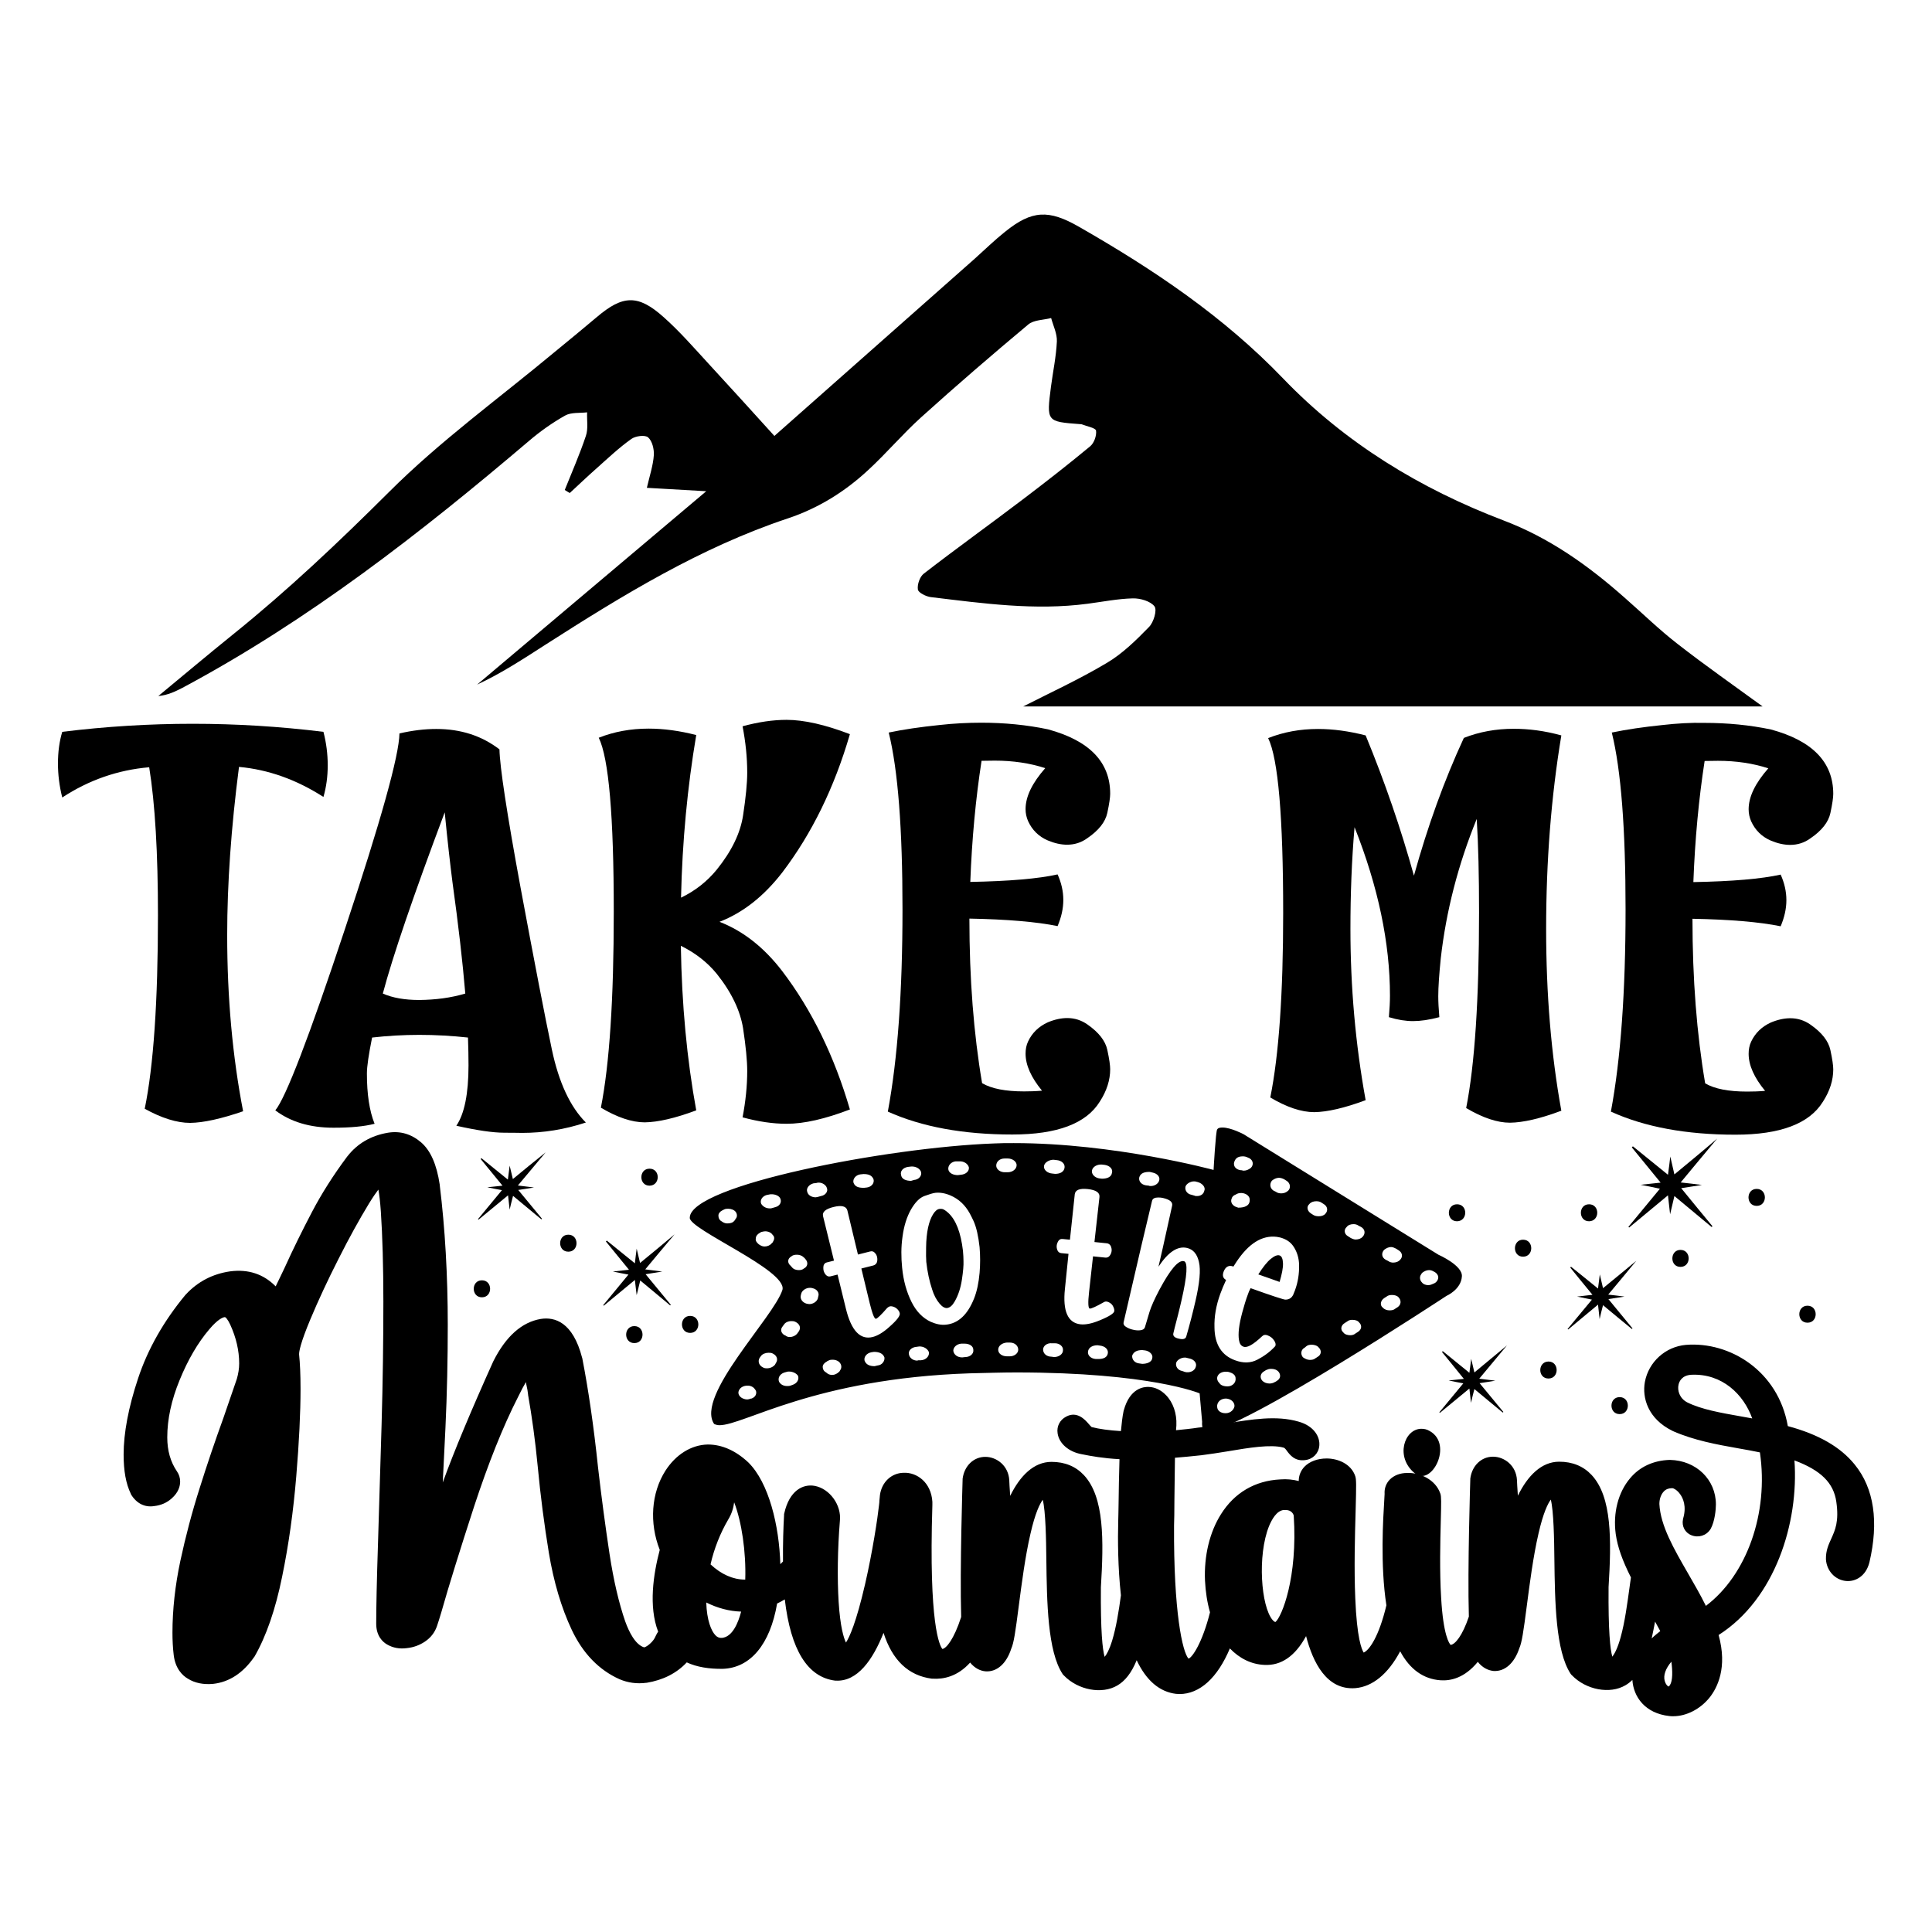 <?xml version="1.0" encoding="UTF-8"?>
<svg xmlns="http://www.w3.org/2000/svg" xmlns:xlink="http://www.w3.org/1999/xlink" version="1.1" id="Layer_1" x="0px" y="0px" viewBox="0 0 1080 1080" style="enable-background:new 0 0 1080 1080;" xml:space="preserve"> <g> <path d="M790.9,823.6c9.3,7.7,21.6-16.1,8.4-23.6c-1.8-1.1-3.3-1.3-4.9-1.3C784.9,798.9,779.8,814.6,790.9,823.6z"></path> <path d="M1036.8,818.7c-7.9-9.8-20.2-16.9-37.4-21.5c-5.4-31-32.6-47.4-57-45.4c-11.4,1-20.8,9.5-22.9,20.7 c-1.6,8.8,1.6,20.6,15.5,27.4l0.2,0.1c11.8,5.2,24.5,7.5,36.9,9.7c4,0.7,7.9,1.4,11.7,2.2c5,33.9-7.3,68.5-30.2,85.8 c-3.1-6.3-6.6-12.3-10-18.2c-7.9-13.7-15.4-26.6-16-38.8c0-2.9,1-5.5,2.6-7.1c1.2-1.2,2.7-1.7,4.6-1.7l0.1,0c0.5,0,2.6,0.9,4.4,3.5 c1.5,2.1,3.6,6.6,1.6,13.4l-0.1,0.5c-0.8,3.8,1.1,7.5,4.7,8.9c3.9,1.6,8.4,0.2,10.6-3.3l0.2-0.3c2.3-4.2,2.9-10.8,2.9-13.6 c0-13.9-11-24.6-25.7-24.9l-0.1,0l-0.1,0c-9,0.3-16.7,3.8-22.1,10.3c-6.6,7.8-9.6,19.3-8,31.1c1,7.2,3.7,14.8,8.5,24.3 c-0.3,1.8-0.5,3.7-0.8,5.7c-1.2,8.6-2.6,19.4-5,27.9c-1.7,6.2-3.5,9.3-4.6,10.7c-1.2-4.1-2.3-14.4-2.1-38.9 c1.6-26.1,2-50.4-9.5-62.7c-4.6-4.9-10.7-7.4-18.1-7.4c-9.9,0-17.6,7.8-23.1,19c-0.3-4.2-0.5-7.8-0.5-8.4l0-0.2 c-0.4-8.3-7.1-13.2-13.4-13.2c-6.6,0-11.8,5.1-12.7,12.3l0,0.5c0,0.5-1.6,49.4-0.8,76.6c-3.6,10.7-7.7,15.6-10.2,15.8 c-0.7-0.7-4.1-5.1-5.3-26.4c-0.9-14.6-0.5-31.5-0.2-42.7c0.3-11.3,0.3-13.7-0.2-15.4l-0.1-0.2c-2.7-7.8-11.5-11.7-18.5-11.4 c-4,0-7.5,1.4-9.8,3.8c-2,2.1-3,4.9-2.8,7.9c0,0.5-0.1,2.1-0.2,3.7c-0.6,9.9-2.3,35.9,1.2,58.6c-4.2,17.6-9.6,25.1-12.7,26.4 c-1.1-1.7-3.8-8-4.7-30.4c-0.7-16.5-0.2-35.1,0.2-48.8c0.4-14.8,0.4-17.6-0.2-19.4c-2.3-6.9-9.7-9.9-16-9.9 c-5.1,0-9.6,1.7-12.4,4.6c-2.1,2.2-3.2,5-3.2,8c-3.1-0.8-6.6-1.2-10.3-0.9c-14.2,0.7-25.7,7.5-33.2,19.5c-6.3,10-9.5,23.2-8.9,37.1 c0.3,6.1,1.2,12.1,2.8,17.7c-4.3,17-9.8,25.1-12,25.9c-3.4-3.6-8.4-26.3-8.1-74.5c0.1-2.7,0.2-7.8,0.2-14.3 c0.1-6.9,0.2-15.2,0.3-23.5c4.6-0.4,9.4-0.8,14.7-1.4c4.8-0.6,9.9-1.4,14.8-2.2c11.8-2,24-4,31.1-2.1c0.7,0.2,1.1,0.6,2.1,2 c1.5,2,4.3,5.8,10.1,5c4.3-0.5,7.5-3.7,7.9-8c0.5-5-3-11.1-11.6-13.5c-12.3-3.6-26.2-1.3-40.8,1.1c-4.8,0.8-9.8,1.6-14.7,2.2 l-0.2,0c-4.5,0.7-8.8,1.1-12.8,1.5c0.1-0.9,0.1-1.8,0.2-2.6l0-0.2c0.3-6.5-1.8-12.7-5.8-16.8c-2.8-2.9-6.2-4.5-9.7-4.6 c-2.7-0.1-10.5,0.6-13.9,13.1l-0.1,0.3c-0.7,3.3-1.1,7.2-1.5,11.3c-6.6-0.4-12.3-1.2-16.1-2.2l-0.2,0c-0.4-0.3-1.3-1.3-1.8-1.9 c-1.9-2.2-6.4-7.3-12.5-4c-3.5,1.8-5.4,5.4-4.8,9.3c0.8,5.7,6.2,10.4,13.4,11.7c5.4,1.1,12.1,2.3,21.2,2.8 c-0.3,9.1-0.4,17.7-0.5,24.2c-0.1,4.4-0.1,7.8-0.2,10.2c-0.3,10.5-0.2,26.3,1.5,41.7c-1.2,8.9-2.7,18.1-4.9,25.3 c-1.6,5.2-3.1,7.8-4.2,9.1c-1.2-4.1-2.3-14.4-2.1-38.9c1.6-26.1,2-50.4-9.5-62.7c-4.6-4.9-10.7-7.4-18.1-7.4 c-9.9,0-17.6,7.8-23.1,19c-0.3-4.2-0.5-7.8-0.5-8.4l0-0.2c-0.4-8.3-7.1-13.2-13.4-13.2c-6.6,0-11.8,5.1-12.7,12.3l0,0.5 c0,0.5-1.6,49.5-0.8,76.7c-4.1,12.7-8.4,17.6-10.5,17.9c-1.5-1.8-7.7-13.3-5.6-80.4l0-1.6l0-0.3c-0.7-10.9-8.7-16.5-16-16.2 c-6.9,0.1-12.3,5.2-13.3,12.4c-0.1,1-0.2,2.1-0.3,3.1c0,0.8-0.1,1.5-0.2,2.4c-0.8,7.4-3.6,26-7.8,44.3c-5,21.7-8.8,29.8-10.7,32.7 c-1.2-2.4-3.2-8.5-4.1-22.8c-0.8-12.9-0.6-29.3,0.7-45.2c1-8.8-5.7-18.1-14.2-19.6c-6.3-1.1-14,2.4-16.9,15.4l-0.1,0.4l0,0.5 c-0.4,6.9-0.7,16-0.6,26c-0.5,0.5-1,1-1.5,1.5c-0.6-21.5-6.4-45.6-17.9-56.9l-0.1-0.1c-7-6.5-14.6-9.9-22.5-9.9l-0.1,0 c-9.2,0.2-17.8,5.6-23.6,14.6c-8,12.5-9.1,29.3-3.2,44.3c-3.6,13.6-6.3,31.6-0.9,45.7c-0.5,0.7-0.9,1.5-1.3,2.3l-0.1,0.2 c-0.6,1.5-1.7,3-3.2,4.3c-1.1,1-2.2,1.7-3.2,2c-5-1.5-8.5-8.7-10.6-14.5c-3.5-10.1-6.5-22.8-8.8-37.9c-2.3-15.3-4.5-31.6-6.4-48.2 c-2.4-23-5.4-43.5-8.8-61l-0.1-0.3c-5.2-20.1-15.4-22.9-23.1-21.7c-10.6,1.8-19.5,9.7-26.5,23.6l-0.1,0.2 c-12.3,27.3-21.8,50-28.2,67.6c0.5-9.9,1-20,1.5-30.5c0.9-19.2,1.3-38.5,1.3-57.6c0-27.5-1.5-53.9-4.5-78.2l0-0.2 c-1.7-11.3-5.1-19-10.4-23.6c-5.5-4.7-11.7-6.5-18.5-5.4c-9.5,1.6-17.1,6-22.7,13.2l-0.1,0.1c-7.7,10.3-14.3,20.7-19.7,31 c-5.3,10.1-10.5,20.6-15.3,31.2c-1.7,3.5-3.3,7-5,10.4c-6.8-6.9-15.3-9.7-25.4-8.4c-9.8,1.4-18.1,5.7-24.8,12.9l-0.2,0.2 c-12.2,14.7-21.1,30.4-26.5,46.7c-5.4,16.2-8.1,30.6-8.1,42.6c0,9.2,1.3,16.3,4,21.9l0.2,0.5c3.1,5,7.7,7.3,13,6.4 c3.6-0.4,6.9-1.8,9.6-4.2c4-3.5,4.8-7.1,4.8-9.5c0-2-0.6-4-1.8-5.7c-3.6-5.3-5.4-11.6-5.4-19c0-10.1,2.3-20.8,6.9-32 c4.6-11.3,10.2-20.9,16.6-28.4c4.8-5.7,7.6-6.7,8.6-6.8c0.5-0.1,1.7,1.2,3.1,4.2c3.3,7.2,5,14.5,5,21.7c0,2.9-0.5,5.8-1.3,8.6 c-2.5,7.3-5.1,14.7-7.5,21.8c-4.6,12.7-9.1,25.9-13.3,39.3c-4.3,13.5-7.9,27.2-10.8,40.7c-2.9,13.7-4.4,27.2-4.4,40.1 c0,4.2,0.2,8.4,0.7,12.5c0.9,7.5,4.8,11.4,7.9,13.2c4,2.5,8.8,3.4,14.2,2.9c8.9-1,16.6-6,22.8-14.9l0.3-0.4 c6.5-11.3,11.7-26.3,15.4-44.6c3.7-17.9,6.3-36.8,7.9-56c1.6-19.2,2.4-35.6,2.4-49c0-8-0.3-14.4-0.8-19.2v-0.3 c0-1.3,0.6-5.8,6.3-19.4c4.4-10.5,9.7-21.9,15.7-33.7c6-11.9,11.7-22.2,17-30.9c2.2-3.6,4-6.2,5.3-7.9c0.5,2.6,1,6.6,1.4,12.4 c0.9,13.5,1.4,30.4,1.4,50.3c0,21.3-0.3,44.4-1,68.8c-0.7,24.4-1.4,46.7-2,66.2c-0.7,21.2-1,36.2-1,44.8v0.2c0,7,3.8,10.3,6.1,11.6 c3.3,1.9,7,2.6,11.2,2c3.6-0.4,6.9-1.6,9.9-3.6c3.3-2.2,5.6-5.2,6.8-8.8c0.7-2.1,1.5-4.6,2.3-7.3c4.3-15.2,10.5-35.1,18.4-59.4 c7.9-24,16.1-44.7,24.7-61.5c1.7-3.5,3.1-6.1,4.3-8.1c0.1,0.4,0.1,0.8,0.2,1.3l0.1,0.5c0.4,1.6,0.7,3.3,0.9,5.2l0,0.2 c2.1,11.8,4,25.4,5.4,40.1c1.5,16,3.6,32.2,6.2,48.1c2.7,16.3,7,30.8,12.8,43.1c6.2,13.1,15.1,22.4,26.7,27.6c4.7,2,9.7,2.7,15,2 l0.2,0c9.1-1.5,16.7-5.3,22.4-11.4c5.6,2.6,12.4,3.7,20.1,3.6c15.5-0.5,26.5-13.7,30.4-36.5c1.5-0.7,2.9-1.5,4.3-2.3 c3.3,28.2,12.7,43.5,28.2,45.4l0.4,0c12,0.6,20.6-11.6,26.6-26.7c4.9,15.3,13.9,23.9,27,25.6l0.4,0c6,0.4,13.9-1.1,21-9 c2.6,3.2,5.8,4.7,8.7,4.9c6.3,0.4,11.6-4.3,14.3-12.7c1.4-3.1,2.3-9.1,4.2-23.9c1.6-12.3,3.6-27.7,6.5-40.2 c2.7-11.9,5.3-16.9,6.9-19.1c1.6,6.3,1.9,22.2,2,33.2c0.3,24.1,0.7,51.5,9.1,64.2l0.3,0.4l0.4,0.4c7.9,8.2,21.3,10.7,29.9,5.6 c4.3-2.5,7.9-7,10.8-14.1c5.4,11.4,12.8,17.7,22.1,18.8l0.3,0c0.5,0,1,0.1,1.5,0.1c11.4,0,21.3-9.1,28.2-25.5 c5.5,5.7,12.1,8.9,19.3,9.2c9.4,0.5,17.2-4.9,23.3-16.1c3.8,14.6,11.4,30.3,27.5,29.1c9.7-0.8,18.4-8,25.1-20.6 c5.4,10.1,13,15.5,22.5,16.2c5.8,0.4,13.5-1.3,20.9-10.3c2.6,3.3,5.8,4.8,8.8,5.1c6.3,0.4,11.6-4.3,14.4-12.7 c1.4-3.1,2.3-9.1,4.2-23.8c1.6-12.3,3.6-27.7,6.5-40.2c2.7-11.9,5.3-16.9,6.9-19.1c1.6,6.3,1.9,22.2,2,33.2 c0.3,24.1,0.7,51.5,9.1,64.2l0.3,0.4l0.4,0.4c7.9,8.2,21.3,10.7,29.9,5.6c1.4-0.8,2.7-1.8,3.9-3c0.6,9.4,7,18.7,20.7,20.2 c0.7,0.1,1.4,0.1,2.2,0.1c7.3,0,15.1-4,20.3-10.5c4.2-5.3,10.1-16.6,5-34.9c31.6-20.1,44.9-62.8,42.4-97.6 c14.8,5.5,21.9,12.6,23.4,23.1c1.6,11.1-0.7,15.9-2.8,20.6c-1.5,3.3-3.1,6.7-3,11.4l0,0.2c0.4,6.4,5.1,11.5,11.2,12.1 c5.1,0.5,11.1-2.5,13.1-10.4C1050.3,850.8,1047.7,832.1,1036.8,818.7z M979.5,792.9c-2.2-0.4-4.5-0.8-6.7-1.2 c-10.7-1.9-21.7-3.8-29.7-7.8c-4.3-2.3-5.5-6.7-4.8-9.8c0.4-1.9,1.9-5.3,7.2-5.6C962.6,767.7,974.7,779.4,979.5,792.9z M930.6,939.7c-0.9-3.2,0.5-7,3.7-10.8c0.7,5.1,0.8,10.6-0.8,13.1c-0.3,0.4-0.5,0.6-0.8,0.8C932.1,942.5,931.1,941.5,930.6,939.7z M925.2,906.5c1,1.8,1.9,3.5,2.9,5.3c-1.5,1.2-3.2,2.5-4.8,4.1C923.9,912.9,924.6,909.8,925.2,906.5z M713,906.7 c-0.3,0-0.8-0.2-1.6-1.1c-6.5-7.6-8.6-36.1-2-52.5c1.6-3.8,4.2-8.5,8.1-9h1.4c2.9,0.1,4,2,4.3,3.1 C725.5,881.9,716.5,903.8,713,906.7z M407.1,849.4c1.9-3.1,2.9-6.4,3.3-9.6c4.2,10.9,6.7,27.7,6.2,43.2c-0.1,0-0.2,0-0.2,0 c-6.6,0-13.2-2.9-19.2-8.5C399.2,865.6,402.7,856.9,407.1,849.4z M400,914.2c-2.4-2.4-4.9-8.5-5.2-18.4c6.2,3.1,12.8,4.9,19.5,5.1 c-1.7,6.5-4.9,14.1-10.7,14.7l0,0C402.2,915.7,401.1,915.3,400,914.2z"></path> <path d="M295.8,246.4c6.2-5.3,13-10.1,20.1-14.1c3.4-1.9,8.1-1.3,12.3-1.8c-0.2,4.4,0.7,9.2-0.7,13.2c-3.4,10.2-7.8,20.2-11.8,30.2 c0.9,0.6,1.8,1.1,2.8,1.7c5-4.6,9.9-9.3,15-13.8c6.3-5.6,12.5-11.5,19.4-16.4c2.3-1.7,7.7-2.4,9.4-0.9c2.3,2,3.4,6.6,3.2,9.9 c-0.4,5.8-2.3,11.4-3.9,18.3c10.9,0.6,20.8,1.2,33.2,1.9c-43.9,37-86,72.6-128.1,108.1c13.6-6.3,25.9-14.4,38.2-22.3 c43.1-27.6,86.6-54.3,135.5-70.6c17.1-5.7,32-15,45-27.1c10.2-9.4,19.2-20.1,29.5-29.4c19.6-17.7,39.7-35,59.9-51.9 c3.1-2.6,8.5-2.5,12.8-3.6c1.2,4.4,3.4,8.8,3.2,13.1c-0.4,8.5-2.2,16.9-3.3,25.3c-2.5,19.5-2.5,19.5,16.3,20.9c0.3,0,0.7,0,0.9,0.1 c2.8,1.1,7.7,2,8,3.5c0.4,2.8-1.1,7-3.3,8.8c-12.3,10.2-25,20.1-37.8,29.8c-18.3,13.9-37,27.3-55.1,41.3c-2.3,1.7-3.8,6.1-3.4,8.9 c0.2,1.8,4.6,4,7.3,4.3c29.1,3.5,58.2,7.6,87.6,3.7c8.4-1.1,16.9-2.8,25.3-3c4.2-0.1,9.9,1.6,12.1,4.5c1.5,2.1-0.5,8.9-3.1,11.5 c-7.2,7.4-14.8,14.9-23.6,20.1c-15.8,9.4-32.6,17.1-46.7,24.3c136.6,0,275.7,0,413.3,0c-15.9-11.6-32.1-22.9-47.6-35 c-10.2-7.9-19.5-17-29.2-25.5c-20.4-18.1-42.2-33.7-68.1-43.5c-46.5-17.7-88.5-43.3-123.1-79.3c-33.4-34.8-72.7-61.1-114.1-84.8 c-16.9-9.7-26.3-9.4-41.4,2.8c-5.9,4.7-11.3,10-17,15.1c-37.1,32.8-74.1,65.6-111.9,99c-12.8-14.1-24.8-27.4-37-40.6 c-8.1-8.8-16-17.9-24.9-25.8c-14.3-12.8-22.8-12.4-37.3-0.1c-7.7,6.5-15.5,12.9-23.3,19.3c-31.2,26-64.4,50-93,78.6 c-28,27.9-56.5,54.9-87.2,79.6c-14,11.3-27.8,22.9-41.7,34.4c5.3-0.5,9.4-2.5,13.5-4.6C172.7,346.7,235.2,297.9,295.8,246.4z"></path> <path d="M88.3,511.6c0,48.3-2.5,84.4-7.4,108.2c9.4,5.2,17.9,7.9,25.4,7.9c7.5-0.1,17.4-2.3,29.6-6.5c-5.9-30.5-8.9-63.3-8.9-98.5 c0-28.6,2.2-60,6.6-94c16.4,1.5,32.1,7.1,47.2,16.8c1.6-5.5,2.4-11.4,2.4-17.7c0-6.3-0.8-12.6-2.4-18.7c-24.4-3-48.7-4.5-73.1-4.5 c-24.3,0-48.6,1.5-72.9,4.5c-1.6,5.3-2.4,11.2-2.4,17.7c0,6.3,0.8,12.7,2.4,19c14.8-9.7,31-15.4,48.6-16.9 C86.7,449.3,88.3,477,88.3,511.6z"></path> <path d="M308.5,586.7c-3.9-18.5-9.7-48.6-17.5-90.5c-7.7-41.8-11.6-67.6-11.8-77.3c-9.9-7.6-21.6-11.4-35.3-11.4 c-6.4,0-13.3,0.8-20.6,2.5c-0.2,12.4-10.4,48.9-30.5,109.4c-20.1,60.6-33.1,94.3-38.9,101.3c8.5,6.4,19.3,9.7,32.5,9.7 c9.6,0,17.2-0.7,23-2.2c-2.9-7.2-4.3-16.6-4.3-28.1c0-4,1-10.6,2.9-20.1c8.7-1,17.5-1.5,26.4-1.5c9,0,18.1,0.5,27.2,1.5 c0.2,5.6,0.3,10.8,0.3,15.6c0,15.8-2.3,27.1-6.8,33.7c11.6,2.6,20.5,3.9,26.8,3.9c6.3,0,9.6,0.1,9.9,0.1c12,0,23.9-1.9,35.7-5.8 C318.8,618.8,312.4,605.2,308.5,586.7z M234.4,559c-8.2,0-15-1.2-20.4-3.6c5.5-20.7,17-54.5,34.6-101.3c1.6,16.4,3.1,29.4,4.3,38.8 c3.3,23.8,5.7,44.6,7.2,62.5C252.1,557.8,243.5,558.9,234.4,559z"></path> <path d="M380.6,528.7c8.1,4,14.8,9.2,20.1,15.7c8.3,10.4,13.1,20.6,14.7,30.5c1.5,10,2.3,17.9,2.3,23.8c0,8.4-0.9,17-2.6,25.9 c8.8,2.4,17,3.6,24.6,3.6c9.8,0,21.6-2.7,35.4-8c-8.7-29.8-21.3-55.6-37.8-77.3c-10.2-13.3-21.9-22.5-35.1-27.6 c13.2-5.1,24.9-14.4,35.1-27.6c16.5-21.7,29.1-47.4,37.8-77.3c-13.8-5.3-25.7-8-35.4-8c-7.6,0-15.8,1.2-24.6,3.6 c1.7,8.8,2.6,17.4,2.6,25.9c0,5.9-0.8,13.9-2.3,23.8c-1.5,10-6.4,20.1-14.7,30.4c-5.3,6.5-11.9,11.8-20,15.7 c0.7-31.6,3.6-61.9,8.5-90.9c-9.3-2.4-18.2-3.6-26.6-3.6c-10,0-19.3,1.7-27.9,5.1c5.6,11.4,8.4,43.8,8.4,97.3 c0,48.7-2.4,85.2-7.2,109.5c9.1,5.4,17.3,8.2,24.5,8.2c7.4-0.1,17-2.3,28.8-6.7C384,592.2,381.1,561.5,380.6,528.7z"></path> <path d="M565.9,634.2c25,0,41.3-6.1,48.9-18.4c3.9-6,5.8-12.1,5.8-18.1c0-2.1-0.5-5.7-1.6-10.8c-1.1-5.1-4.8-9.8-11.1-14.2 c-3.4-2.4-7.2-3.6-11.3-3.6c-3.4,0-7.1,0.8-10.9,2.4c-5,2.3-8.7,5.8-11,10.7c-1,2.1-1.4,4.4-1.4,6.8c0,6.4,3.1,13.3,9.2,20.7 c-3.5,0.3-6.9,0.4-10,0.4c-10.4,0-18.2-1.5-23.5-4.6c-4.7-27.6-7.1-58.3-7.1-92c21.1,0.4,37.6,1.8,49.3,4.2c2.1-5,3.2-9.8,3.2-14.6 c0-4.9-1.1-9.6-3.2-14.3c-10.7,2.4-27,3.8-48.8,4.2c0.9-23.8,3-46.4,6.3-67.7l7.4-0.1c10.2,0,19.6,1.4,28.2,4.2 c-7.3,8.3-11,15.9-11,22.9c0,2.4,0.5,4.6,1.4,6.7c2.3,5,5.9,8.6,11,10.8c3.8,1.6,7.4,2.4,10.8,2.4c4.2,0,8-1.2,11.4-3.7 c6.3-4.3,10-9,11.1-14.1c1.1-5.1,1.6-8.7,1.6-10.7c0-17.7-11.6-29.7-34.8-36c-11.9-2.5-24.3-3.7-37.2-3.7c-7.6,0-15.5,0.4-23.5,1.3 c-10.7,1.1-20.2,2.5-28.3,4.2c5.2,21,7.7,53.9,7.7,98.8c0,46-2.7,83.6-8.2,113.1C515.2,629.9,538.4,634.2,565.9,634.2z"></path> <path d="M846.2,407.4c-10,0-19.3,1.7-27.9,5.1c-11.1,24-20.3,49.6-27.9,77c-7.3-26.3-16.3-52.5-27-78.4c-9.3-2.4-18.2-3.6-26.6-3.6 c-10,0-19.3,1.7-27.9,5.1c5.6,11.5,8.4,44.1,8.4,97.8c0,45-2.4,79.3-7.2,103.1c9.1,5.4,17.3,8.2,24.6,8.2 c7.3-0.1,16.9-2.3,28.7-6.7c-5.7-31.4-8.5-63.3-8.5-95.7c0-19.4,0.7-38.4,2.3-56.9c13.2,33.3,19.8,64.7,19.8,94.2 c0,3.3-0.2,7.3-0.6,12c4.9,1.5,9.4,2.2,13.5,2.2c4.2,0,9.1-0.7,14.7-2.2c-0.4-4.7-0.6-8.6-0.6-11.7c0-5.1,0.5-12.2,1.4-21.2 c3-26.4,9.7-52.4,20.1-77.9c0.9,14.4,1.3,31.7,1.3,52.1c0,48.7-2.4,85.2-7.2,109.5c9.1,5.4,17.3,8.2,24.5,8.2 c7.4-0.1,17-2.3,28.7-6.7c-5.7-31.4-8.5-65.3-8.5-101.6c0-37.8,2.8-73.9,8.5-108.2C863.4,408.5,854.6,407.4,846.2,407.4z"></path> <path d="M929.3,405.3c-10.7,1.1-20.2,2.5-28.3,4.2c5.2,21,7.7,53.9,7.7,98.8c0,46-2.7,83.6-8.2,113.1c18.9,8.6,42.1,12.9,69.6,12.9 c25,0,41.3-6.1,48.9-18.4c3.9-6,5.8-12.1,5.8-18.1c0-2.1-0.5-5.7-1.6-10.8c-1.1-5.1-4.8-9.8-11.1-14.2c-3.4-2.4-7.2-3.6-11.3-3.6 c-3.4,0-7.1,0.8-10.9,2.4c-5,2.3-8.7,5.8-11,10.7c-1,2.1-1.4,4.4-1.4,6.8c0,6.4,3.1,13.3,9.2,20.7c-3.5,0.3-6.9,0.4-10,0.4 c-10.4,0-18.2-1.5-23.5-4.6c-4.7-27.6-7.1-58.3-7.1-92c21.1,0.4,37.6,1.8,49.3,4.2c2.1-5,3.2-9.8,3.2-14.6c0-4.9-1.1-9.6-3.2-14.3 c-10.7,2.4-27,3.8-48.8,4.2c0.9-23.8,3-46.4,6.3-67.7l7.4-0.1c10.2,0,19.6,1.4,28.2,4.2c-7.3,8.3-11,15.9-11,22.9 c0,2.4,0.5,4.6,1.4,6.7c2.3,5,5.9,8.6,11,10.8c3.8,1.6,7.4,2.4,10.8,2.4c4.2,0,8-1.2,11.4-3.7c6.3-4.3,10-9,11.1-14.1 c1.1-5.1,1.6-8.7,1.6-10.7c0-17.7-11.6-29.7-34.8-36c-11.9-2.5-24.3-3.7-37.2-3.7C945.2,403.9,937.3,404.4,929.3,405.3z"></path> <path d="M530.1,678c-1.6-1.4-2.7-2.1-3.5-2.2c-0.8,0-1.2-0.1-1.4,0c-1.2,0.1-2.4,1.1-3.5,2.8c-2.5,3.9-3.9,10.2-4,18.7 c-0.1,3.7,0,6.4,0.1,8.1c0.6,5.5,1.7,10.7,3.3,15.5c1,3.2,2.4,5.8,4.1,7.8c1.5,1.8,2.9,2.6,4.2,2.5c1.6-0.2,3-1.4,4.3-3.7 c2-3.5,3.3-7.5,4-12.1c0.7-4.6,1-8.1,0.9-10.4c0-1.6-0.1-3.6-0.3-5.8C537.1,689,534.4,682,530.1,678z"></path> <path d="M674.8,800.2c19.5-0.5,133.8-75.8,133.8-75.8s8.1-3.5,8.6-10.8c0.6-6.2-13.1-12.2-13.1-12.2l-109-67.4c0,0-7-3.7-11.7-3.7 c-1.4,0-2.5,0.2-3,1.1c-0.8,0.9-2,22.6-2,22.6s-55.2-15-111.7-15c-3.9,0-7.5,0-11.1,0.2c-59.9,2.2-169.5,23.4-170,41.4 c-1.1,6.4,54.6,29.4,51.8,40.4c-4.8,15.3-48.8,59.3-38.2,75c0.8,0.4,1.9,0.7,3,0.7c13.7,0,53-26.1,139.9-29 c9.2-0.2,17.8-0.5,25.9-0.5c75.2,0,102.6,11.7,102.6,11.7l1.4,15.9C672,794.7,671.4,800.6,674.8,800.2z M685.1,790 c-2.8,0-4.7-1.5-4.7-3.7v-0.7c0.3-2.2,2.2-3.8,5-3.8c2.8,0.2,4.7,2,4.7,4.2C689.8,788,687.9,790,685.1,790z M686.2,775 c-2.2,0-3.9-0.7-4.5-1.8c-1.4-1.3-1.7-3.1-0.8-4.4c0.8-1.3,2.5-2,4.2-2c0.8,0,1.7,0,2.5,0.4l0.6,0.2c1.7,0.7,2.5,1.8,2.5,3.1 C691,772.8,689,775,686.2,775z M713.8,771.9l-0.6,0.4l-0.8,0.4c-0.8,0.5-1.9,0.7-2.8,0.7c-1.7,0-3.1-0.7-3.9-1.5 c-1.7-1.8-1.1-4.2,0.9-5.3l1.1-0.7c0.9-0.4,1.7-0.7,2.8-0.7c1.7,0,3.1,0.4,4.2,1.6C716,768.4,716,770.6,713.8,771.9z M794.1,712.9 c0.3-0.5,0.6-0.9,0.8-1.3c1.1-0.9,2.5-1.6,3.9-1.6c0.8,0,1.7,0.2,2.5,0.7l0.8,0.4c1.1,0.7,1.9,1.8,1.9,2.9s-0.5,2.2-1.7,3.1 l-0.8,0.4c-0.9,0.4-1.9,0.9-3.1,0.9c-1.4,0-2.8-0.5-3.6-1.6C793.8,715.8,793.5,714.2,794.1,712.9z M773.7,698.7 c1.1-0.9,2.5-1.6,3.9-1.6c1.1,0,1.9,0.5,2.8,0.9l1.4,0.9c2.2,1.3,2.5,3.7,0.9,5.3c-0.9,1.1-2.5,1.6-3.9,1.6c-0.8,0-1.9-0.2-2.8-0.9 l-1.4-0.7C772.3,702.9,772.1,700.5,773.7,698.7z M773.7,725.7l1.4-0.9c0.8-0.7,1.9-0.9,3.1-0.9c1.4,0,2.8,0.4,3.6,1.3 c1.7,1.8,1.4,4.2-0.5,5.5l-1.4,0.9c-0.8,0.7-1.9,0.9-3.1,0.9c-1.4,0-2.8-0.4-3.9-1.6C771.2,729.5,771.8,727,773.7,725.7z M752.8,685.9c0.8-1.1,2.2-1.6,3.9-1.6c0.8,0,1.9,0.2,2.8,0.9l1.4,0.7c2.2,1.3,2.5,3.7,0.8,5.5c-0.8,0.9-2.2,1.5-3.9,1.5 c-0.8,0-1.9-0.4-2.8-0.9l-1.4-0.9C751.4,689.9,751.1,687.4,752.8,685.9z M751.7,739.6l1.4-0.9c0.8-0.7,1.9-0.9,2.8-0.9 c1.7,0,3.1,0.4,3.9,1.5c1.7,1.6,1.4,4-0.8,5.3l-1.4,0.9c-0.8,0.7-1.9,0.9-2.8,0.9c-1.4,0-3.1-0.4-3.9-1.6 C749.2,743.4,749.5,740.9,751.7,739.6z M731.9,673.1c0.9-1.1,2.3-1.6,3.9-1.6c1.1,0,2.2,0.2,3.1,0.9l1.1,0.7 c2.2,1.3,2.5,3.8,0.8,5.5c-0.8,0.9-2.2,1.3-3.6,1.3c-1.1,0-2.2-0.2-3-0.7l-1.4-0.9C730.8,677,730.2,674.6,731.9,673.1z M729.4,753.3l0.8-0.7c0.8-0.7,1.9-0.9,3.1-0.9c1.4,0,3.1,0.5,3.9,1.6c1.7,1.6,1.4,4-0.5,5.1l-0.6,0.4l-0.8,0.5 c-0.8,0.7-1.9,0.9-3.1,0.9c-1.4,0-2.8-0.7-3.9-1.5C726.9,756.9,727.2,754.4,729.4,753.3z M711,660c1.1-0.9,2.5-1.6,3.9-1.6 c1.1,0,2.2,0.4,3.1,0.9l1.4,0.9c1.9,1.3,2.2,3.8,0.8,5.3c-1.1,1.1-2.5,1.6-3.9,1.6c-1.1,0-2.2-0.2-3.1-0.9l-1.4-0.7 C709.9,664.2,709.6,661.8,711,660z M689.8,650.1c0.6-2.4,1.9-3.7,5-3.7c0.8,0,1.9,0.2,2.8,0.7l0.9,0.4c1.9,1.1,2.5,3.5,0.8,5.3 c-1.1,0.9-2.5,1.6-3.9,1.6c-0.3,0-0.8,0-1.1-0.2c-2.5,0-4.5-1.5-4.5-3.5V650.1z M688.5,670c0.3-1.1,1.1-1.8,2.2-2.2 c1.1-0.7,1.9-0.9,3.4-0.9c2.8,0.2,4.7,2,4.5,4c0,3.1-2.8,4.2-6.4,4.2l-0.6-0.2C689,674.2,687.6,672,688.5,670z M682.1,723.4 c1-2.7,2.1-5.4,3.3-7.9c-1.7-0.9-2.2-2.4-1.4-4.6c0.9-2.4,2.4-3.5,4.4-3.2l1.1,0.3l1.6-2.5c6.9-10.4,14.4-15.1,22.6-14.1 c1.2,0.2,2.3,0.4,3.3,0.8c2.8,1,4.8,2.6,6.2,4.8c1.9,2.9,2.9,6.3,3,10c0.1,5-0.6,9.7-2.3,14.3c-0.3,0.8-0.7,1.7-1,2.5 c-0.9,1.8-2.3,2.7-4.4,2.7c-0.9,0-7.4-2.1-19.4-6.4c-0.7,1.3-1.2,2.4-1.5,3.4c-1.2,3.2-2.2,6.6-3.2,10.3 c-1.8,6.7-2.4,11.8-1.8,15.3c0.3,2,1.1,3.2,2.5,3.7c2.1,0.8,5.5-1.2,10.4-5.8c0.8-0.8,1.7-1,2.9-0.6c1.7,0.6,3,1.6,3.8,2.9 c0.8,1.1,1,2.1,0.8,2.9c-0.1,0.2-0.2,0.4-0.4,0.6c-2.8,3-6.1,5.4-9.8,7.3c-3.7,1.9-7.8,2-12.4,0.3c-7.5-2.7-11.4-8.9-11.5-18.3 C678.7,736,679.8,729.8,682.1,723.4z M411.1,681.5c0,0.2-0.3,0.7-0.6,0.9c-0.8,1.1-2.2,1.5-3.9,1.5c-0.8,0-1.7-0.2-2.5-0.7 l-0.6-0.4c-1.4-0.7-1.9-2-1.9-3.3c0-1.1,0.8-2.2,2.2-2.9l0.8-0.4c0.8-0.5,1.7-0.5,2.5-0.5c1.7,0,3.4,0.7,4.2,1.8 C412.2,678.8,412.2,680.4,411.1,681.5z M432,694.3c0,0.2-0.3,0.5-0.6,0.7c-0.8,1.1-2.5,1.8-3.9,1.8c-0.8,0-1.7-0.2-2.5-0.7 l-0.8-0.5c-1.1-0.9-2-2-1.7-3.3c0-1.3,0.9-2.4,2.2-3.1l0.8-0.5c0.8-0.2,1.7-0.4,2.2-0.4c1.7,0,3.4,0.7,4.2,2 C433.2,691.4,432.9,693,432,694.3z M433.4,674.8l-1.7,0.5c-0.5,0.2-0.8,0.2-1.4,0.2c-2.2,0-3.9-1.1-4.8-2.6c-0.8-2,0.6-4.2,3.1-4.9 l1.1-0.2c0.6-0.2,1.1-0.2,1.7-0.2c2,0,4.2,0.9,4.8,2.4C437.1,672,435.9,674.2,433.4,674.8z M534.3,649.2h1.7c2.8-0.2,5,1.3,5.6,3.3 c0.3,2.2-1.7,4-4.5,4.2l-1.7,0.2c-2.5,0-5-1.1-5.3-3.3C529.9,651.4,531.8,649.4,534.3,649.2z M480.8,656.5l1.9-0.2 c2.8,0,4.7,0.7,5.6,2.9c0.6,2.2-1.1,4.2-3.6,4.6L483,664c-2.8,0-5-0.4-5.9-2.9C476.6,659.1,478.3,656.9,480.8,656.5z M442.4,702.3 c0.8-0.7,1.9-0.9,3.1-0.9c1.4,0,2.8,0.5,3.6,1.3c0.6,0.5,0.8,0.7,1.1,1.1c1.7,1.8,1.4,4.2-0.8,5.3c-0.8,0.7-1.9,0.9-2.8,0.9 c-1.7,0-3-0.5-3.9-1.6l-0.8-0.9C440.1,706,440.1,703.6,442.4,702.3z M420.1,781.8h-0.3c-0.5,0.2-1.4,0.5-2.2,0.5 c-1.1,0-2.5-0.5-3.3-1.1c-1.4-1.1-2-2.6-1.1-4.2c0.8-1.6,2.8-2.4,4.4-2.4c0.9,0,1.4,0,1.9,0.2c1.7,0.5,2.5,1.6,3.1,2.7 C423.1,779.2,422.3,781,420.1,781.8z M433.7,762l-0.5,0.9c-1.1,1.3-2.8,2-4.5,2c-0.5,0-1.4,0-2.2-0.5c-2.2-1.1-3-3.3-1.9-5.3 l0.8-1.1c0.8-1.1,2.5-1.8,4.2-1.8c0.8,0,1.7,0,2.5,0.5C434.3,757.8,435.1,760,433.7,762z M443.2,774.1l-1.4,0.5 c-0.5,0.2-1.4,0.2-1.9,0.2c-1.9,0-3.6-0.9-4.4-2.4c-0.8-2,0.3-4.2,2.8-5.1l1.4-0.4c0.5-0.2,1.1-0.2,1.4-0.2c2.2,0,4.2,1.1,5,2.4 C446.8,771,445.7,773.2,443.2,774.1z M446.5,744.3l-0.8,1.1c-0.8,1.1-2.5,2-4.2,2c-0.8,0-1.7-0.2-2.2-0.7c-2.5-0.9-3.4-3.3-1.9-5.1 l0.8-1.1c0.8-1.3,2.5-2,4.2-2c0.5,0,1.4,0,2.2,0.4C447.1,740.1,447.9,742.3,446.5,744.3z M457.4,724.8l-0.3,1.3 c-0.8,1.8-2.8,2.9-4.7,2.9c-0.6,0-0.9-0.2-1.4-0.2c-2.5-0.7-3.9-2.7-3.3-4.9l0.3-1.1c0.6-1.5,2.5-2.9,4.8-2.9c0.3,0,0.8,0,1.4,0.2 C456.6,720.6,458.2,722.6,457.4,724.8z M457.1,669.1c-0.3,0-0.8,0.2-1.1,0.2c-2.2,0-4.2-1.1-4.7-2.9c-0.8-2,0.8-4.2,3.4-4.9 l1.7-0.2c0.5-0.2,0.8-0.2,1.4-0.2c1.9,0,3.9,1.3,4.4,2.9c0.9,2-0.8,4.2-3.3,4.6L457.1,669.1z M469.7,765.9 c-0.3,0.4-0.3,0.7-0.6,0.9c-1.1,1.1-2.5,1.8-3.9,1.8c-0.8,0-1.9-0.2-2.8-0.9l-0.6-0.5c-1.4-0.7-1.9-2-1.9-3.1 c0-1.3,1.1-2.4,2.5-3.1v-0.2h0.3c1.1-0.7,1.9-0.7,2.8-0.7c1.7,0,3.4,0.7,4.2,2C470.5,763.3,470.5,764.8,469.7,765.9z M490.6,763.3 l-1.7,0.4c-2.8,0-4.8-0.9-5.6-3.1c-0.5-2,1.1-4.2,3.9-4.7l1.4-0.2c2.8,0,5,0.9,5.8,3.1C494.7,760.8,493.1,763.1,490.6,763.3z M497.2,741.7c-3.4,3.1-6.6,5-9.4,5.7c-6.9,1.7-11.9-3.5-14.9-15.7l-4.7-19.2l-4,1c-0.9,0.2-1.7,0-2.4-0.7 c-0.7-0.7-1.1-1.5-1.4-2.5c-0.2-1-0.2-2,0-2.9c0.3-0.9,0.9-1.5,1.8-1.7l4-1l-6.1-24.8c-0.6-2.4,1.4-4.1,5.9-5.2 c4.5-1.1,7.1-0.4,7.7,2l5.9,24.6l6.7-1.7c1.1-0.3,1.9-0.1,2.6,0.6c0.7,0.7,1.2,1.5,1.4,2.5c0.2,1,0.2,2-0.1,2.9 c-0.3,0.9-1,1.5-2,1.8l-6.7,1.7l4.7,19.5c1.5,6,2.6,8.8,3.5,8.6c0.8-0.2,2.9-2.2,6.2-6c0.4-0.4,0.9-0.7,1.4-0.9 c0.6-0.2,1.5-0.1,2.5,0.3c1,0.4,1.9,1.1,2.7,2.3c0.2,0.3,0.3,0.7,0.4,1C503.5,735.3,501.5,737.9,497.2,741.7z M507.6,652.3l1.7-0.2 c2.5-0.2,5,1.1,5.6,3.1c0.5,2.2-1.4,4.2-3.9,4.4l-1.7,0.5c-2.8,0-5.3-0.9-5.6-3.3C503.1,654.7,504.8,652.7,507.6,652.3z M514.8,760.4h-1.4c-0.3,0-0.6,0.2-0.6,0.2c-2.5,0-4.4-1.6-4.7-3.5c-0.5-2,1.4-4,4.2-4.2l1.4-0.2c2.5-0.2,5,1.3,5.6,3.3 C519.5,758.2,517.6,760.2,514.8,760.4z M539.6,758.6l-1.7,0.2c-2.8,0-4.7-1.6-5-3.7c0-2,1.9-3.8,4.5-4h1.7c3.1,0,5,1.5,5,3.5 C544.4,756.9,542.1,758.6,539.6,758.6z M547.6,711.5c-0.5,5.6-1.5,10.4-3.1,14.4c-3.6,9-8.8,13.9-15.7,14.6 c-2.7,0.3-5.5-0.3-8.5-1.6c-4.5-2.1-8.1-5.8-10.7-11c-2.8-5.6-4.6-12-5.3-19.2c-0.6-5.9-0.6-11.7,0.2-17.3 c0.8-6.1,2.4-11.1,4.7-15.2c2.3-4,4.8-6.6,7.5-7.6c2.7-1,4.7-1.6,6.1-1.8c2.7-0.3,5.6,0.2,8.6,1.5c4.6,2,8.1,5.3,10.7,10 c0.8,1.5,1.5,2.9,2.1,4.2c1.6,3.5,2.7,8.4,3.4,14.7C548,702,548,706.8,547.6,711.5z M636.9,658c0.8-2.4,3.1-2.9,5.8-2.9l1.7,0.4 c2.5,0.5,4.2,2.4,3.6,4.4c-0.5,1.8-2.5,3.1-4.7,3.1c-0.5,0-0.8,0-1.1-0.2l-1.7-0.2C638,662.2,636.3,660.2,636.9,658z M610.4,654.3 c0.5-2.2,3-3.5,5.6-3.3l1.7,0.2c2.8,0.5,4.5,2.4,3.9,4.4c-0.3,2.4-2.8,3.3-5.6,3.3l-1.7-0.2C611.8,658.2,610.1,656.3,610.4,654.3z M588.9,648.3l1.7,0.2c2.8,0.2,4.8,2,4.5,4.2c-0.3,2.4-2.5,3.5-5.3,3.5l-1.7-0.2c-2.5-0.2-4.8-2-4.5-4.2 C583.9,649.8,586.5,648.3,588.9,648.3z M556.9,651.6c0-2.2,1.9-4,4.7-4h1.7c2.8,0,5,1.8,5,3.7c0,2.2-2.2,4-5,4h-1.4 C559.1,655.4,556.9,653.6,556.9,651.6z M564.4,758.2H563c-2.8,0-5-1.5-5-3.7s2.2-3.8,4.8-4h1.7c2.8,0,4.7,1.8,4.7,4 C569.2,756.4,567.2,758.2,564.4,758.2z M589.2,758.6l-1.4-0.2c-2.8,0-4.7-1.8-4.7-4c0-2,2.2-3.8,5-3.5h1.7c2.5,0,4.7,1.8,4.4,4 C594.2,756.9,592,758.6,589.2,758.6z M619.3,756.4c-0.3,2.4-2.5,3.3-5.3,3.3h-1.4c-2.8-0.2-4.7-2-4.4-4.2c0.3-2.2,2.5-3.5,5.3-3.5 l1.4,0.2C617.6,752.5,619.6,754.2,619.3,756.4z M614.7,738.1c-4.3,1.8-7.9,2.5-10.7,2.2c-7.1-0.8-10-7.4-8.7-19.8l2-19.6l-4.1-0.4 c-0.9-0.1-1.6-0.6-2-1.4c-0.4-0.9-0.6-1.8-0.5-2.8c0.1-1,0.5-1.9,1-2.7c0.6-0.8,1.3-1.1,2.3-1l4.1,0.4l2.7-25.4 c0.3-2.4,2.7-3.4,7.3-2.9c4.6,0.5,6.8,2,6.5,4.5l-2.8,25.1l6.8,0.7c1.1,0.1,1.8,0.6,2.3,1.5c0.4,0.9,0.6,1.8,0.5,2.8 c-0.1,1-0.5,1.9-1.1,2.7c-0.6,0.8-1.5,1.1-2.5,1l-6.8-0.7l-2.2,19.9c-0.7,6.1-0.5,9.2,0.4,9.3c0.8,0.1,3.5-1.1,7.9-3.6 c0.5-0.3,1.1-0.4,1.6-0.3c0.6,0.1,1.4,0.4,2.3,1.1c0.9,0.7,1.4,1.7,1.8,3c0.1,0.4,0.1,0.7,0.1,1.1 C622.9,734.1,620.1,735.9,614.7,738.1z M644.1,759.3c-0.3,2.2-3.1,3.1-5.6,3.1l-1.4-0.2c-2.8-0.2-4.4-2.2-4.2-4.4 c0.8-2.2,2.8-3.1,5.6-3.1l1.7,0.2C642.7,755.3,644.7,757.3,644.1,759.3z M668.4,764.2c-0.5,1.8-2.5,2.9-4.4,2.9 c-0.6,0-1.1,0-1.7-0.2l-1.4-0.5c-2.5-0.4-3.9-2.6-3.4-4.6c0.5-1.6,2.8-2.9,4.7-2.9c0.6,0,0.8,0,1.4,0.2l1.7,0.4 C667.8,760.2,669.2,762.2,668.4,764.2z M668.2,727.6c-1.5,6.5-3.2,13.1-5.1,19.6c-0.4,1.3-1.8,1.7-4.2,1.1c-2.3-0.5-3.3-1.5-3-2.9 c0.2-1.1,1.1-4.5,2.6-10.3c0.8-3.1,1.4-5.8,1.9-7.9c3.3-14.3,3.7-21.7,1.4-22.2c-3.1-0.7-7.6,4.6-13.7,16 c-2.8,5.3-4.6,9.4-5.5,12.3c-0.9,2.9-1.7,5.8-2.6,8.7c-0.3,0.9-1.1,1.4-2.4,1.6c-1.3,0.2-2.7,0.1-4.3-0.3c-1.5-0.3-2.8-0.9-3.9-1.6 c-1.1-0.7-1.5-1.5-1.3-2.5c7.9-34.2,13.2-56.9,15.9-67.9c0.3-1.3,1.5-1.9,3.5-1.9c1,0,1.9,0.1,2.7,0.3c3.8,0.9,5.5,2.3,5,4.4 c-1.6,7.2-3.3,15-5.2,23.5l-2.4,10.5c5.4-8.2,10.7-11.7,15.9-10.5c3.5,0.8,5.7,3.4,6.7,7.8C671.3,709.9,670.6,717.3,668.2,727.6z M669.2,668.6c-0.6,0-1.1,0-1.4-0.2l-1.7-0.5c-2.5-0.4-3.9-2.6-3.4-4.6c0.5-1.6,2.8-2.9,4.7-2.9c0.6,0,0.8,0,1.4,0.2l0.8,0.2 c2.5,0.7,4.5,2.9,3.6,4.9C672.8,667.5,671.2,668.6,669.2,668.6z"></path> <path d="M717.2,706.2c-0.1-2.5-0.7-4-1.9-4.4c-1.2-0.4-2.8,0.2-4.9,1.9c-2.1,1.7-4.4,4.6-7,8.7l11.9,4.2 C716.6,712.2,717.3,708.7,717.2,706.2z"></path> <path d="M317.7,699.7c6.1,0,6.1-9.5,0-9.5C311.6,690.2,311.6,699.7,317.7,699.7z"></path> <path d="M354.6,750.8c6.1,0,6.1-9.5,0-9.5C348.5,741.3,348.5,750.8,354.6,750.8z"></path> <path d="M851.4,702.5c6.1,0,6.1-9.5,0-9.5C845.4,693,845.3,702.5,851.4,702.5z"></path> <path d="M939.4,708.2c6.1,0,6.1-9.5,0-9.5C933.4,698.7,933.3,708.2,939.4,708.2z"></path> <path d="M865.6,770.6c6.1,0,6.1-9.5,0-9.5C859.5,761.2,859.5,770.6,865.6,770.6z"></path> <path d="M888.3,673.2c-6.1,0-6.1,9.5,0,9.5C894.4,682.6,894.4,673.2,888.3,673.2z"></path> <path d="M814.5,673.2c-6.1,0-6.1,9.5,0,9.5C820.6,682.6,820.6,673.2,814.5,673.2z"></path> <path d="M363.1,653.3c-6.1,0-6.1,9.5,0,9.5C369.2,662.7,369.2,653.3,363.1,653.3z"></path> <path d="M269.4,725.2c6.1,0,6.1-9.5,0-9.5C263.3,715.7,263.3,725.2,269.4,725.2z"></path> <path d="M385.8,745.1c6.1,0,6.1-9.5,0-9.5C379.7,735.6,379.7,745.1,385.8,745.1z"></path> <path d="M905.4,790.5c6.1,0,6.1-9.5,0-9.5C899.3,781,899.3,790.5,905.4,790.5z"></path> <path d="M1010.4,739.4c6.1,0,6.1-9.5,0-9.5C1004.3,729.9,1004.3,739.4,1010.4,739.4z"></path> <path d="M982,674.1c6.1,0,6.1-9.5,0-9.5C975.9,664.6,975.9,674.1,982,674.1z"></path> <path d="M896.1,720.1c-0.7-3.1-1.2-5-1.8-7.7c-0.3,2.8-0.6,4.6-1,7.9c-5.6-4.5-10.3-8.4-15.1-12.2c-0.1,0.2-0.3,0.3-0.4,0.5 c3.8,4.7,7.6,9.4,12.4,15.2c-3.7,0.4-5.8,0.7-8.6,1c2.9,0.6,5.1,1,8.3,1.7c-5,6-9.3,11.2-13.6,16.4c0.1,0.1,0.2,0.2,0.3,0.3 c5.3-4.4,10.6-8.8,16.7-13.9c0.4,3.6,0.6,5.6,0.9,8.1c0.6-2.7,1.1-4.8,1.9-7.8c5.8,4.8,10.9,9.1,16.1,13.3c0.1-0.1,0.2-0.2,0.4-0.3 c-4.3-5.2-8.6-10.4-13.5-16.4c3.6-0.6,5.9-0.9,9-1.4c-3.1-0.4-5.4-0.7-9.1-1.1c5.5-6.6,10.2-12.2,15.7-18.9 C908,710.3,902.4,715,896.1,720.1z"></path> <path d="M824.2,767.2c-0.7-3.1-1.2-4.9-1.8-7.6c-0.3,2.7-0.6,4.6-1,7.8c-5.5-4.5-10.2-8.3-14.9-12.1c-0.1,0.2-0.3,0.3-0.4,0.5 c3.8,4.6,7.5,9.2,12.2,15c-3.6,0.4-5.8,0.6-8.5,0.9c2.8,0.6,5,1,8.2,1.6c-4.9,5.9-9.2,11.1-13.4,16.2c0.1,0.1,0.2,0.2,0.3,0.3 c5.2-4.3,10.4-8.6,16.5-13.6c0.4,3.6,0.6,5.5,0.9,8c0.6-2.7,1.1-4.7,1.9-7.7c5.7,4.8,10.8,8.9,15.8,13.1c0.1-0.1,0.2-0.2,0.4-0.3 c-4.2-5.1-8.4-10.2-13.3-16.1c3.5-0.5,5.8-0.9,8.8-1.4c-3.1-0.4-5.3-0.6-9-1.1c5.4-6.5,10-12,15.5-18.6 C835.9,757.5,830.3,762.1,824.2,767.2z"></path> <path d="M357.8,706c-0.8-3.2-1.2-5.2-1.9-8c-0.4,2.9-0.6,4.8-1,8.2c-5.8-4.7-10.8-8.7-15.7-12.7c-0.2,0.2-0.3,0.3-0.5,0.5 c4,4.9,7.9,9.7,12.9,15.8c-3.8,0.4-6.1,0.7-9,1c3,0.6,5.3,1.1,8.7,1.7c-5.2,6.3-9.7,11.7-14.1,17.1c0.1,0.1,0.2,0.2,0.3,0.3 c5.5-4.6,11-9.1,17.4-14.4c0.4,3.8,0.7,5.8,1,8.5c0.7-2.8,1.2-5,2-8.2c6.1,5,11.4,9.5,16.7,13.9c0.1-0.1,0.3-0.2,0.4-0.3 c-4.5-5.4-8.9-10.8-14.1-17.1c3.7-0.6,6.1-1,9.3-1.5c-3.2-0.4-5.6-0.7-9.5-1.2c5.7-6.9,10.6-12.7,16.4-19.6 C370.2,695.8,364.3,700.7,357.8,706z"></path> <path d="M286.7,659.1c-0.7-3.1-1.2-4.9-1.8-7.5c-0.3,2.7-0.6,4.5-1,7.8c-5.5-4.5-10.2-8.2-14.8-12c-0.1,0.2-0.3,0.3-0.4,0.5 c3.8,4.6,7.5,9.2,12.2,14.9c-3.6,0.4-5.8,0.6-8.5,0.9c2.8,0.6,5,1,8.2,1.6c-4.9,5.9-9.1,11-13.4,16.2c0.1,0.1,0.2,0.2,0.3,0.3 c5.2-4.3,10.4-8.6,16.5-13.6c0.4,3.5,0.6,5.5,0.9,8c0.6-2.6,1.1-4.7,1.9-7.7c5.7,4.8,10.8,8.9,15.8,13.1c0.1-0.1,0.2-0.2,0.4-0.3 c-4.2-5.1-8.4-10.2-13.3-16.1c3.5-0.5,5.8-0.9,8.8-1.4c-3.1-0.4-5.3-0.6-9-1.1c5.4-6.5,10-12,15.5-18.5 C298.3,649.5,292.8,654.1,286.7,659.1z"></path> <path d="M936,656.5c-0.9-4-1.5-6.5-2.3-10c-0.4,3.6-0.7,6-1.3,10.2c-7.3-5.9-13.4-10.9-19.6-15.9c-0.2,0.2-0.4,0.4-0.6,0.6 c5,6.1,9.9,12.1,16.1,19.7c-4.8,0.5-7.6,0.8-11.2,1.2c3.7,0.7,6.6,1.3,10.8,2.2c-6.5,7.8-12.1,14.6-17.6,21.3 c0.1,0.1,0.3,0.3,0.4,0.4c6.9-5.7,13.7-11.4,21.7-18c0.5,4.7,0.8,7.2,1.2,10.6c0.8-3.5,1.5-6.2,2.4-10.2 c7.6,6.3,14.2,11.8,20.8,17.3c0.2-0.1,0.3-0.3,0.5-0.4c-5.6-6.7-11.1-13.5-17.5-21.3c4.6-0.7,7.6-1.2,11.6-1.8 c-4-0.5-7-0.9-11.9-1.4c7.1-8.6,13.2-15.9,20.4-24.5C951.4,643.8,944.1,649.8,936,656.5z"></path> </g> </svg>
